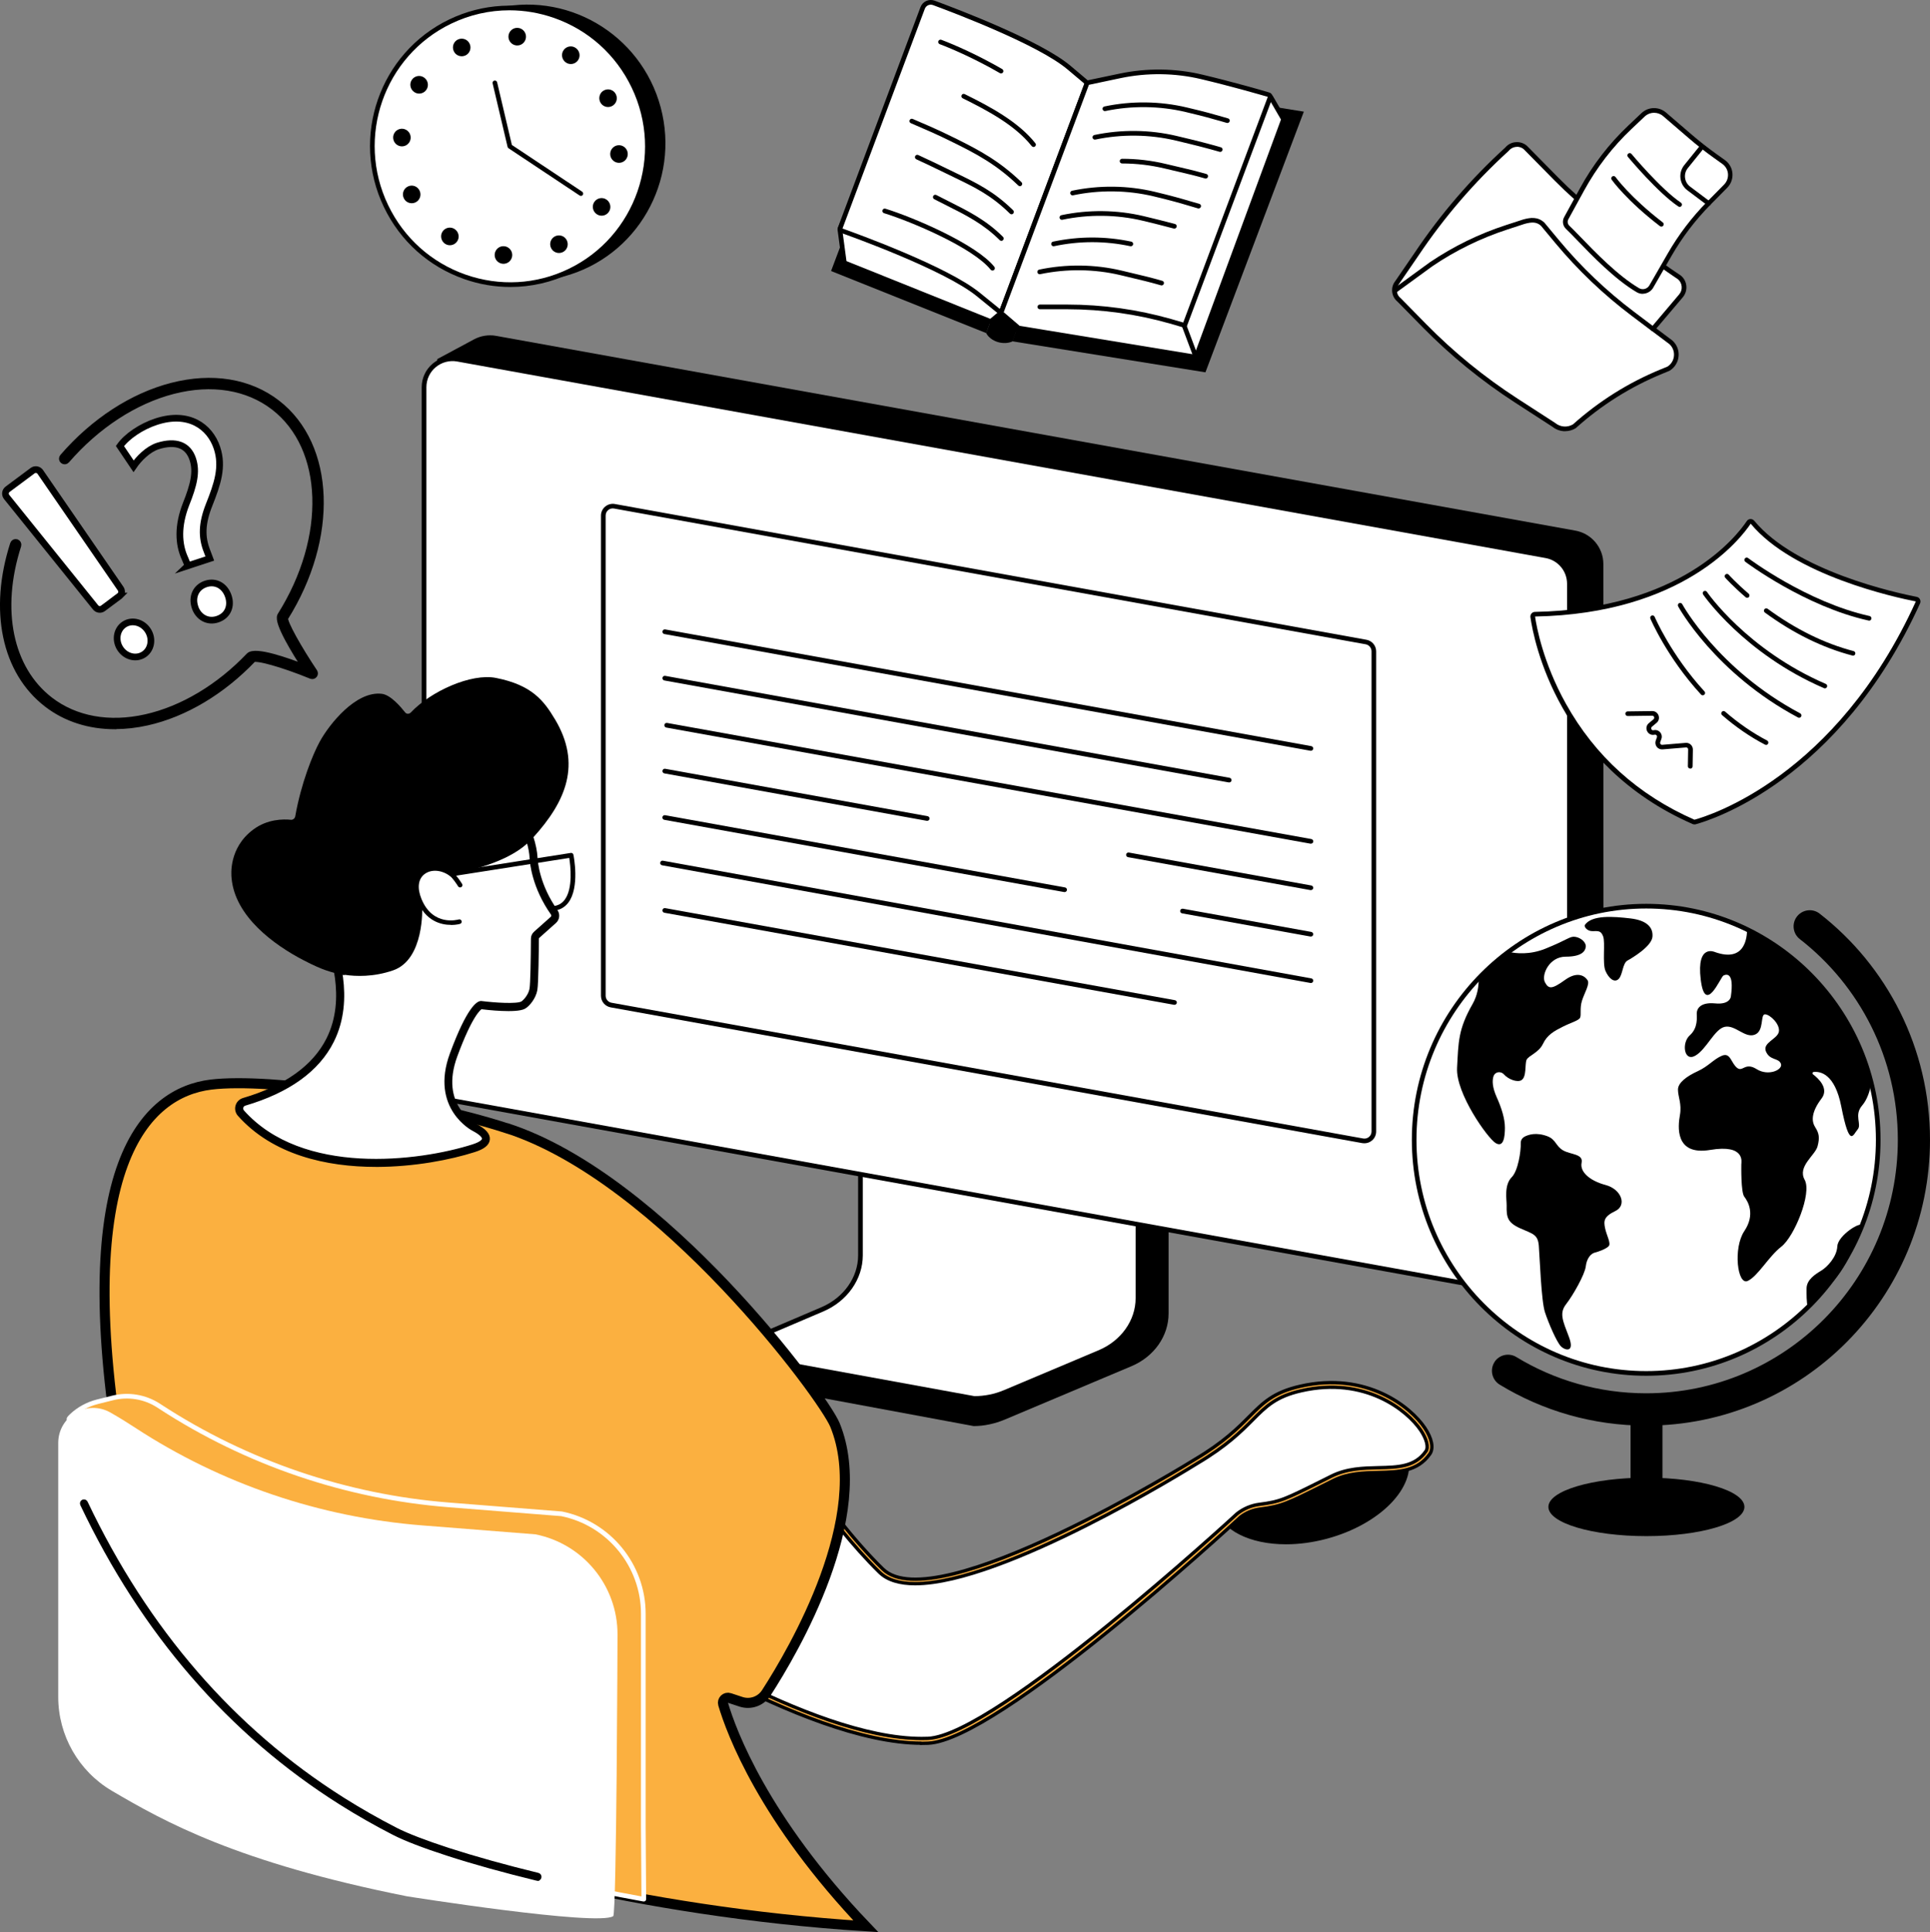 <?xml version="1.0" encoding="UTF-8"?>
<svg id="Camada_2" data-name="Camada 2" xmlns="http://www.w3.org/2000/svg" viewBox="0 0 354.64 354.95">
  <rect x="0" y="0" width="354.64" height="354.95" fill="#808080" stroke="none"/>
  <defs>
    <style>
      .cls-1, .cls-2 {
        fill: #000;
      }

      .cls-1, .cls-3, .cls-4 {
        stroke-width: 0px;
      }

      .cls-5, .cls-6, .cls-2, .cls-7, .cls-8, .cls-9 {
        stroke: #000;
      }

      .cls-5, .cls-6, .cls-2, .cls-7, .cls-9 {
        stroke-miterlimit: 10;
      }

      .cls-5, .cls-2, .cls-9 {
        stroke-width: .62px;
      }

      .cls-5, .cls-3, .cls-7, .cls-8 {
        fill: #fff;
      }

      .cls-6 {
        stroke-width: 1.85px;
      }

      .cls-6, .cls-4, .cls-9 {
        fill: #fbb040;
      }

      .cls-7 {
        stroke-width: 1.23px;
      }

      .cls-8 {
        stroke-miterlimit: 10;
        stroke-width: 1.23px;
      }
    </style>
  </defs>
  <g id="Camada_2-2" data-name="Camada 2">
    <g id="Digital_learning" data-name="Digital learning">
      <g>
        <g>
          <path class="cls-1" d="M214.18,197.68l-50.51-7.55c-.33,0-.43.3-.43.6v42.98c0,4.11-28.7,14.81-28.98,14.26l-.03,4.55c0,.85.74,1.6,1.69,1.6h.64l42.35,7.86c1.97,0,3.91-.44,5.69-1.18l23.29-9.81c4.19-1.76,6.84-5.56,6.84-9.69v-43.02c0-.29-.21-.6-.53-.6h-.02Z"/>
          <g>
            <path class="cls-3" d="M158.11,187.63v42.99c0,4.24-2.73,8.1-7.01,9.93l-15.71,6.7c-1.03.44-.68,1.81.46,1.81l43.16,7.86c1.94,0,3.86-.38,5.61-1.12l17.4-7.33c4.32-1.82,7.07-5.69,7.07-9.95v-43.03c0-.18-.16-.32-.36-.32l-50.27-7.86c-.2,0-.36.14-.36.32h0Z"/>
            <path class="cls-1" d="M179.01,257.35h-.08l-43.12-7.86c-.71-.02-1.3-.48-1.43-1.13-.13-.63.21-1.24.84-1.51l15.71-6.7c4.1-1.75,6.75-5.49,6.75-9.53v-42.99c0-.41.35-.75.79-.75h.07l50.25,7.86c.41.02.75.35.75.75v43.03c0,4.41-2.88,8.47-7.33,10.35l-17.4,7.33c-1.8.76-3.79,1.16-5.78,1.16h-.02ZM158.54,187.75v42.86c0,4.38-2.85,8.44-7.27,10.32l-15.71,6.7c-.26.11-.39.32-.34.55.04.2.23.44.63.44h.08l43.12,7.86c1.86,0,3.73-.38,5.41-1.09l17.4-7.33c4.14-1.74,6.81-5.49,6.81-9.56v-42.93l-50.13-7.84v.02Z"/>
          </g>
        </g>
        <g>
          <path class="cls-1" d="M292.7,232.13l-5.64,5.26-208.95-36.16,2.24-135.26,6.76-3.63c1.24-.66,2.67-.89,4.05-.64l198.32,35.78c2.98.54,5.14,3.13,5.14,6.15l.04,123.93c0,1.73-.72,3.38-1.98,4.56h.02Z"/>
          <g>
            <path class="cls-3" d="M282.23,238.13l-200.01-36.11c-2.49-.45-4.29-2.61-4.29-5.14v-125.75c0-3.26,2.95-5.72,6.15-5.14l200.01,36.11c2.49.45,4.29,2.61,4.29,5.14v125.75c0,3.26-2.95,5.72-6.15,5.14h0Z"/>
            <path class="cls-1" d="M283.16,238.64c-.34,0-.67-.03-1.01-.09l-200.01-36.11c-2.69-.49-4.65-2.82-4.65-5.56v-125.75c0-1.68.74-3.26,2.03-4.34s2.97-1.52,4.63-1.22l200.01,36.11c2.69.49,4.65,2.82,4.65,5.56v125.75c0,1.68-.74,3.26-2.03,4.34-1.03.86-2.31,1.32-3.62,1.32h0ZM282.3,237.71c1.4.25,2.83-.13,3.93-1.04,1.09-.91,1.72-2.25,1.72-3.68v-125.75c0-2.32-1.66-4.31-3.94-4.72l-200.01-36.11c-1.4-.25-2.83.13-3.93,1.04-1.09.91-1.72,2.25-1.72,3.68v125.75c0,2.32,1.66,4.31,3.94,4.72l200.01,36.11Z"/>
          </g>
          <g>
            <path class="cls-3" d="M250.4,209.57l-138.11-24.94c-.83-.15-1.43-.87-1.43-1.71v-88.21c0-1.08.98-1.9,2.05-1.71l138.11,24.94c.83.15,1.43.87,1.43,1.71v88.21c0,1.08-.98,1.9-2.05,1.71h0Z"/>
            <path class="cls-1" d="M250.71,210.03c-.13,0-.26-.01-.39-.03l-138.11-24.94c-1.03-.19-1.78-1.08-1.78-2.13v-88.21c0-.64.28-1.25.78-1.66.49-.41,1.14-.58,1.77-.47l138.11,24.94c1.03.19,1.78,1.08,1.78,2.13v88.21c0,.64-.28,1.25-.78,1.66-.39.33-.88.5-1.39.5h.01ZM250.48,209.15c.38.07.77-.03,1.07-.28s.47-.62.47-1.01v-88.21c0-.63-.45-1.18-1.08-1.29l-138.11-24.94c-.38-.07-.77.03-1.07.28s-.47.62-.47,1.01v88.21c0,.63.45,1.18,1.08,1.29l138.11,24.94Z"/>
          </g>
          <g>
            <path class="cls-1" d="M240.88,137.92h-.08l-118.72-21.44c-.23-.04-.39-.26-.35-.5.04-.23.26-.39.5-.35l118.72,21.44c.23.04.39.26.35.5-.04.21-.22.35-.42.35h0Z"/>
            <path class="cls-1" d="M225.87,143.74h-.08l-103.71-18.73c-.23-.04-.39-.26-.35-.5.04-.23.26-.39.5-.35l103.71,18.73c.23.04.39.26.35.5-.04.21-.22.35-.42.35h0Z"/>
            <path class="cls-1" d="M240.88,154.99h-.08l-118.37-21.33c-.23-.04-.39-.26-.35-.5.04-.23.26-.39.5-.35l118.38,21.33c.23.04.39.26.35.5-.04.21-.22.35-.42.35h0Z"/>
            <path class="cls-1" d="M240.88,163.52h-.08l-33.52-6.05c-.23-.04-.39-.26-.35-.5.04-.23.26-.39.5-.35l33.52,6.05c.23.04.39.26.35.5-.04.21-.22.35-.42.35Z"/>
            <path class="cls-1" d="M170.38,150.79h-.08l-48.22-8.71c-.23-.04-.39-.26-.35-.5.04-.23.26-.39.5-.35l48.22,8.71c.23.04.39.26.35.5-.04.21-.22.35-.42.35h0Z"/>
            <path class="cls-1" d="M240.88,172.05h-.08l-23.59-4.26c-.23-.04-.39-.26-.35-.5.04-.23.26-.39.5-.35l23.59,4.26c.23.04.39.26.35.5-.04.21-.22.35-.42.35Z"/>
            <path class="cls-1" d="M195.63,163.88h-.08l-73.48-13.27c-.23-.04-.39-.26-.35-.5.04-.23.26-.39.5-.35l73.48,13.27c.23.04.39.26.35.5-.04.21-.22.35-.42.35h0Z"/>
            <path class="cls-1" d="M240.88,180.58h-.08l-119.14-21.62c-.23-.04-.39-.26-.34-.5.04-.23.26-.39.5-.34l119.14,21.62c.23.04.39.26.34.5-.04.21-.22.35-.42.35h0Z"/>
            <path class="cls-1" d="M215.82,184.59h-.08l-93.66-16.91c-.23-.04-.39-.26-.35-.5.04-.23.26-.39.5-.35l93.66,16.91c.23.04.39.26.35.5-.04.21-.22.35-.42.35h0Z"/>
          </g>
        </g>
      </g>
      <g>
        <g>
          <g>
            <g>
              <ellipse class="cls-1" cx="241.01" cy="272.14" rx="17.93" ry="10.47" transform="translate(-62.05 71.39) rotate(-14.95)"/>
              <path class="cls-1" d="M236.31,283.7c-6.62,0-11.91-2.54-13.05-6.81-.76-2.86.4-6.02,3.27-8.92,2.81-2.84,6.95-5.09,11.65-6.35,9.78-2.61,19-.01,20.55,5.79,1.55,5.81-5.15,12.65-14.93,15.27-2.58.69-5.12,1.02-7.5,1.02h.01ZM245.75,261.45c-2.32,0-4.81.32-7.35,1-4.55,1.22-8.56,3.39-11.27,6.12-2.65,2.67-3.73,5.55-3.05,8.1,1.43,5.35,10.18,7.68,19.5,5.19s15.75-8.87,14.32-14.22c-1.04-3.89-5.96-6.19-12.15-6.19Z"/>
            </g>
            <g>
              <path class="cls-5" d="M227.64,278.38c1.09-.86,2.4-1.4,3.78-1.58,4.25-.55,4.93-1,13.45-5.23,6.38-3.17,13.75.67,17.52-4.72,2.19-3.13-7.77-15.29-23.33-11.77-8.85,2-7.6,6.49-19.22,13.37,0,0-47.9,29.92-57.92,20.12-11.12-10.87-20.92-27.92-20.92-27.92l-28.95,35.03s36.59,25.05,58.49,24.12c12.82-.54,57.1-41.41,57.1-41.41h0Z"/>
              <path class="cls-9" d="M169.35,320.24c-21.9,0-57.18-23.98-57.54-24.22-.1-.07-.17-.17-.18-.29-.02-.12.02-.24.09-.33l28.95-35.03c.09-.11.23-.17.37-.15.14.01.27.09.33.21.1.17,9.9,17.12,20.85,27.82,9.66,9.45,56.92-19.87,57.39-20.17,5.25-3.11,7.86-5.73,9.95-7.83,2.59-2.6,4.45-4.47,9.4-5.59,12.15-2.75,20.25,3.79,22.83,7.64,1.32,1.96,1.67,3.75.94,4.8-2.27,3.24-5.75,3.32-9.44,3.41-2.74.06-5.58.13-8.24,1.45l-1.64.82c-7.01,3.49-7.91,3.94-11.94,4.46-1.29.17-2.52.68-3.56,1.49-1.99,1.84-44.56,40.97-57.36,41.51-.4.02-.8.03-1.21.03v-.03ZM112.68,295.57c3.91,2.62,36.26,23.81,56.66,23.81.4,0,.79,0,1.18-.02,12.51-.53,56.39-40.89,56.83-41.3,0,0,.02-.02.03-.02,1.16-.9,2.54-1.48,3.99-1.67,3.89-.5,4.63-.87,11.67-4.38l1.64-.82c2.83-1.4,5.76-1.47,8.6-1.54,3.61-.08,6.74-.15,8.75-3.04.5-.72.13-2.22-.95-3.83-2.47-3.68-10.23-9.93-21.93-7.28-4.71,1.06-6.5,2.87-8.98,5.36-2.13,2.14-4.78,4.8-10.11,7.96-1.67,1.04-35.65,22.13-51.89,22.13-2.79,0-5.06-.62-6.55-2.08-9.93-9.72-18.92-24.5-20.68-27.48l-28.26,34.19h0Z"/>
            </g>
            <path class="cls-6" d="M93.1,207.26c-16.5-5.34-43.52-9.34-54.34-8.01-12.01,1.48-25.6,14.89-16.67,68.6,1.75,10.53,3.05,20.03,4.9,28.45,11.16,16.21,25.97,30.07,45.61,40.14,8.68,4.45,44.23,14.74,86.49,17.43-18.84-19.74-24.71-35.74-26.21-40.8-.21-.71.47-1.37,1.18-1.13l2.09.69c1.74.58,3.65-.09,4.65-1.63,5.14-7.95,19.45-32.45,12.64-49.19-2.12-5.22-31.8-45.33-60.32-54.56h-.02Z"/>
          </g>
          <g>
            <g>
              <path class="cls-3" d="M93.86,146.83s3.95,5.93,4.2,10.83c.06,1.29.6,5.44,3.79,9.96.31.44.24,1.03-.16,1.39l-3.05,2.72c-.21.19-.33.45-.33.73-.01,1.73-.06,8.12-.27,9.31-.24,1.38-1.35,2.6-1.9,2.9-1.45.79-7.76-.02-7.76-.02,0,0-1.69.16-5.01,9.13-3.58,9.69,3.84,13.35,3.84,13.35,2.79,1.46,2.84,2.86-.18,3.83-10.4,3.31-31.91,5.74-42.77-6.45-.62-.7-.31-1.81.6-2.08,27.59-8.14,14.44-31.59,15.02-31.74,1.49-.4,10.06-9.42,15.08-11.99,3.42-1.75,7.57.78,10.36-1.87l8.52-9.98.02-.02Z"/>
              <path class="cls-2" d="M69.12,214.06c-9.11,0-18.86-2.2-25.17-9.28-.39-.44-.53-1.04-.37-1.6.16-.57.6-1,1.16-1.17,7.76-2.29,12.99-6.03,15.54-11.12,3.78-7.55.58-16.15-.47-18.97-.37-.99-.44-1.19-.32-1.43.06-.11.17-.2.28-.23.51-.14,2.55-1.96,4.52-3.72,3.33-2.99,7.48-6.7,10.48-8.24,1.66-.85,3.42-.76,5.13-.67,1.92.1,3.73.19,5.11-1.11l8.51-9.97c.09-.1.21-.16.35-.15.13,0,.26.08.33.19.16.25,4.02,6.08,4.27,11.04.04.8.4,5.04,3.71,9.74.43.61.33,1.46-.23,1.96l-3.05,2.72c-.12.11-.19.25-.19.41-.01,1.89-.07,8.16-.28,9.38-.26,1.46-1.41,2.82-2.12,3.2-1.47.79-6.91.17-7.91.04-.28.15-1.85,1.27-4.65,8.84-3.4,9.2,3.34,12.67,3.63,12.82,1.64.86,2.4,1.7,2.32,2.57-.07.85-.91,1.52-2.56,2.04-4.38,1.4-11.02,2.71-18.05,2.71h.03ZM60.37,170.93c.06.18.16.44.25.69,1.08,2.91,4.38,11.77.43,19.65-2.66,5.31-8.06,9.19-16.06,11.55-.29.08-.5.3-.58.58s0,.58.18.8c10.88,12.21,32.44,9.48,42.32,6.33,1.72-.55,1.95-1.09,1.97-1.3.02-.22-.12-.83-1.86-1.74-.07-.03-7.72-3.94-4.05-13.88,3.16-8.56,4.91-9.37,5.37-9.41h.09c2.38.3,6.53.59,7.5.06.47-.26,1.47-1.37,1.68-2.59.16-.91.24-5.37.26-9.24,0-.4.18-.78.48-1.04l3.05-2.72c.24-.22.28-.56.1-.83-3.45-4.89-3.83-9.35-3.87-10.19-.19-3.93-2.9-8.63-3.82-10.13l-8.15,9.54s-.02.02-.03.03c-1.65,1.57-3.74,1.47-5.76,1.36-1.6-.08-3.25-.17-4.7.58-2.91,1.49-7.01,5.16-10.3,8.11-2.31,2.07-3.71,3.31-4.5,3.75v.04Z"/>
            </g>
            <path class="cls-1" d="M101.58,167.33c-.22,0-.41-.17-.43-.4-.02-.24.16-.44.4-.46.94-.07,1.66-.45,2.2-1.16,1.59-2.1,1.07-6.37.85-7.7l-21.6,3.39c-.23.04-.45-.12-.49-.36-.04-.23.12-.45.36-.49l22.01-3.46c.23-.04.44.11.49.34.05.24,1.19,5.98-.94,8.79-.69.91-1.64,1.41-2.83,1.5h-.03.01Z"/>
            <path class="cls-1" d="M82.87,169.91c-1.82,0-4.67-.67-6.22-4.47-.95-2.34-.64-4.41.83-5.54,1.53-1.18,3.88-1.04,5.73.35.69.52,1.6,1.97,1.7,2.13.12.2.06.46-.14.59-.2.12-.46.06-.59-.14-.25-.41-1.01-1.54-1.49-1.89-1.53-1.15-3.46-1.3-4.69-.35-1.17.9-1.37,2.55-.56,4.54,2.08,5.11,6.66,3.83,6.85,3.78.23-.07.46.06.53.29s-.06.46-.29.53c-.02,0-.7.2-1.67.2v-.02Z"/>
            <path class="cls-1" d="M101.98,132.15c-2.02-3.39-4.2-6.3-10.85-7.61-4.55-.9-11.98,2.46-15.63,6.34-.31.32-.79.33-1.04.01-.79-.99-2.65-3.23-4.3-3.43-4.78-.57-9.68,5.62-11.42,8.81-1.27,2.33-3.41,7.59-4.49,13.7-.07.38-.42.67-.79.63-1.44-.14-4.33-.13-6.89,1.77-4.57,3.38-4.08,8.34-4.02,8.94.62,7.06,7.8,12.28,13.24,15.1,3.69,1.92,5.08,2.19,7.25,2.7.13.03.26.02.38-.02,1.92.28,5.19.43,8.82-.83,5.78-2,5.34-11.59,5.34-11.59l-.73-1.81c-.44-1.09-.5-2.33-.06-3.42,1.36-3.33,6.4-.83,6.58-.87,9.47-1.97,12.81-4.74,14.53-6.63,6.16-6.76,8.98-13.58,4.08-21.8h0Z"/>
          </g>
        </g>
        <g>
          <g>
            <path class="cls-4" d="M103.16,278.09h-.07l-20.62-1.62c-18.9-1.49-37.12-7.68-53-18.02-.12-.08-.25-.16-.37-.24-2.49-1.61-5.53-2.11-8.41-1.39l-2.8.7c-1.77.44-3.4,1.32-4.72,2.57-.31.29-.51.51-.51.58l2.66,15.32c11.81,24.94,29.82,46.4,57.25,60.47,5.66,2.91,22.77,8.29,45.71,12.44-.04-5.54-.09-13.18-.09-13.19v-39.25c0-8.92-6.29-16.6-15.04-18.36h.01Z"/>
            <path class="cls-3" d="M118.3,349.32h-.08c-21.78-3.93-39.54-9.25-45.83-12.48-13.16-6.75-24.81-15.58-34.61-26.25-8.96-9.75-16.64-21.33-22.84-34.42-.02-.03-.03-.07-.03-.11l-2.66-15.32v-.07c0-.2.09-.38.64-.9,1.36-1.28,3.06-2.2,4.91-2.67l2.8-.7c2.98-.75,6.16-.22,8.74,1.44l.37.24c15.75,10.26,34.01,16.47,52.8,17.95l20.71,1.64h.03c8.91,1.8,15.39,9.69,15.39,18.78v39.25l.09,13.19c0,.13-.05.25-.15.33-.08.07-.18.1-.28.1h0ZM15.75,275.86c12.87,27.15,32.06,47.41,57.04,60.22,5,2.57,21.11,7.94,45.08,12.31l-.07-10.17c-.01-1.52-.02-2.5-.02-2.51v-39.25c0-8.68-6.18-16.22-14.69-17.94h-.06l-20.59-1.63c-18.93-1.49-37.32-7.75-53.2-18.09l-.37-.24c-2.38-1.54-5.32-2.02-8.07-1.33l-2.8.7c-1.71.43-3.28,1.28-4.53,2.46-.19.18-.3.29-.35.35l2.62,15.11h0Z"/>
          </g>
          <path class="cls-3" d="M74.8,348.37c-31.31-6.24-44.63-13.74-54.22-19.37-6.12-3.59-9.88-10.16-9.88-17.25v-46.67c0-4.92,5.32-8.02,9.6-5.58,1.58.9,3.09,1.83,4.55,2.79,15.79,10.32,33.95,16.46,52.76,17.94l20.78,1.64c8.77,1.75,15.08,9.44,15.08,18.37,0,0-.16,51.35-.79,51.77-2.86,1.91-37.88-3.64-37.88-3.64Z"/>
          <path class="cls-2" d="M98.78,345.21s-.07,0-.1-.01c-6.04-1.47-11.74-3.05-16.5-4.6-4.33-1.4-7.71-2.71-9.79-3.77-3.38-1.73-6.7-3.62-9.86-5.62-20.3-12.8-36.28-31.25-47.49-54.84-.1-.21-.01-.47.2-.57.21-.1.47-.01.57.2,11.14,23.44,27.01,41.77,47.17,54.49,3.14,1.98,6.43,3.86,9.79,5.58,2.01,1.03,5.44,2.35,9.66,3.72,4.74,1.53,10.42,3.12,16.44,4.58.23.06.37.29.31.52-.05.2-.22.33-.42.33h.02Z"/>
        </g>
      </g>
      <g>
        <g>
          <g>
            <ellipse class="cls-3" cx="302.49" cy="209.39" rx="42.63" ry="42.92"/>
            <g>
              <path class="cls-1" d="M291.22,169.93c-.18.26.35,1.13,1.38,1.13s1.55-.17,1.98.96c.43,1.13-.17,4.95.43,6.34s1.64,2.26,2.42,1.48.69-2.87,1.64-3.39c.95-.52,4.4-2.61,4.57-4.34.17-1.74-1.04-3.04-4.06-3.39s-7.08-.7-8.37,1.22h0Z"/>
              <path class="cls-1" d="M280.07,208.86c-.4.23-.64.66-.63,1.13.06,1.46-.49,5.09-1.64,6.25-1.47,1.48-.93,4.14-.95,5.21-.05,2.18.16,3.15,2.49,4.2,2.33,1.04,3.24,1.1,3.42,3.19.17,2.09.44,10.14,1.13,12.23s2.16,5.47,2.93,6.26c.78.78,2.59,1.22,1.47-1.74-1.12-2.95-1.81-4.34-.52-6,1.29-1.65,3.45-5.47,3.62-6.95.17-1.48.95-2.35,1.64-2.52.69-.17,2.16-.7,2.59-1.22s-.43-2-.69-3.3-.26-2.09,1.9-3.13,1.12-4-1.81-4.78-4.75-2.43-4.4-4.08-1.98-1.48-3.37-2.26c-1.38-.78-1.34-2.01-2.88-2.6-2.08-.79-3.54-.32-4.32.11h.02Z"/>
              <path class="cls-1" d="M333.53,207.03c-.73-1.1-.64-2.84,1.18-5.22,1.43-1.87-.62-3.74-1.57-4.45-.17-.13-.1-.4.12-.43,1.17-.13,3.89.26,5.08,6.35,1.55,7.87,2.18,5.12,3,4.21.82-.92-.71-2.62.82-4.39.96-1.11,1.45-2.74,1.7-4.07-3.07-12.48-11.57-22.81-22.84-28.3.02,1.37-.31,6.14-5.87,4.18,0,0-3.45-1.65-2.64,5.03s3.64-.46,4.18-.73c.55-.27,2-.64,1.36,3.84,0,0-.09,1.56-2.91,1.28-2.82-.27-3.36,1.1-3.36,1.83s.27,2.65-1.27,4.03c-1.55,1.37-1.09,4.94,1,3.75s3.55-4.94,5.45-5.31c1.91-.37,3.64,2.1,5.45,1.46,1.82-.64,1-3.75,1.91-3.75s2.82,1.83,2.55,3.2c-.27,1.37-3.09,2.01-2.36,3.66s2.27,1.1,2.73,2.2c.45,1.1-2.27,2.38-4.45,1.01-2.18-1.37-2.55.64-3.64-.27-1.09-.92-1.18-2.84-2.73-2.2-1.55.64-2.45,1.92-4.45,2.84-2,.92-3.64,2.1-3.64,3.39s.73,2.65.36,4.67c-.36,2.01-1,7.5,5.55,6.41,6.55-1.1,5.73,2.29,5.73,2.65s-.09,5.13.55,5.95c.64.82,2.09,3.2,0,6.31s-1.27,10.07.64,9.15,3.82-4.48,6.18-6.31,5.64-9.79,4.27-12.26c-1.36-2.47,1.91-4.48,2.36-6.13.45-1.65.27-2.47-.45-3.57h.01Z"/>
              <path class="cls-1" d="M271.71,179.7c.03,1.52-.23,3.18-1.12,4.74-2.68,4.69-2.59,7.04-2.85,11.73s5.63,12.96,7.1,13.83,1.69-1.2,1.69-2.85-.63-3.63-1.49-5.54-.86-3.13-.6-3.91c.26-.78,1.29-1.04,1.98-.26s2.35,1.48,3.15.99c.98-.6.6-2.95.94-3.73.35-.78,2.24-1.3,3.02-2.95.78-1.65,2.07-2.35,3.62-3.13s2.93-1.13,3.19-1.65-.09-1.74.35-3.13c.43-1.39,1.47-3.04,1.04-3.74-.43-.69-1.73-1.82-4.14-.09s-3.02,1.74-3.71.43.78-4.69,3.8-4.69,3.62-1.04,3.71-1.82-.86-1.65-1.9-1.82-1.21.43-5.52,2.17c-2.88,1.16-5.41.89-6.78.58-1.96,1.46-3.79,3.08-5.48,4.85h0Z"/>
              <path class="cls-1" d="M337.61,228.94c-.07,1.95-1.86,3.82-2.93,4.47-1.07.65-2.72,1.66-2.72,3.31,0,1.07-.03,2.43.22,3.48,5.68-5.55,6.8-6.62,10.06-14.99-.17-1.06-4.55,1.78-4.62,3.73h-.01Z"/>
            </g>
          </g>
          <path class="cls-1" d="M302.49,252.74c-23.74,0-43.06-19.45-43.06-43.35s19.32-43.35,43.06-43.35,43.06,19.45,43.06,43.35-19.32,43.35-43.06,43.35ZM302.49,166.9c-23.27,0-42.21,19.06-42.21,42.49s18.93,42.49,42.21,42.49,42.21-19.06,42.21-42.49-18.93-42.49-42.21-42.49h0Z"/>
        </g>
        <g>
          <path class="cls-1" d="M274.66,250.16c-.95,1.4-.54,3.32.91,4.21,7.86,4.78,17.07,7.53,26.92,7.53,28.8,0,52.15-23.51,52.15-52.5,0-16.91-7.94-31.96-20.28-41.56-1.34-1.05-3.29-.74-4.26.66-.89,1.29-.62,3.06.62,4.02,10.96,8.51,18.01,21.87,18.01,36.88,0,25.72-20.71,46.56-46.25,46.56-8.72,0-16.89-2.43-23.85-6.66-1.35-.82-3.1-.44-3.99.87h.02Z"/>
          <rect class="cls-1" x="299.62" y="258.71" width="5.86" height="19.68"/>
          <ellipse class="cls-1" cx="302.53" cy="276.83" rx="18.01" ry="5.37"/>
        </g>
      </g>
      <g>
        <polygon class="cls-1" points="221.5 68.4 186 62.7 204.08 14.81 239.58 20.51 221.5 68.4"/>
        <polygon class="cls-1" points="181.21 61.19 152.71 49.79 169.54 5.15 197.86 17.04 181.21 61.19"/>
        <path class="cls-1" d="M186.07,62.71c-1.66.76-4,.08-4.87-1.52l16.76-44.77c.81,1.64,3.14,2.39,4.82,1.68l-16.72,44.61h0Z"/>
        <g>
          <path class="cls-1" d="M186.94,60.32c-1.66.76-4,.08-4.87-1.52l16.59-44.27c.81,1.64,3.14,2.39,4.82,1.68l-16.55,44.11h0Z"/>
          <path class="cls-1" d="M185.46,61.06c-1.52,0-3.08-.78-3.77-2.05-.06-.11-.07-.24-.03-.35l16.59-44.27c.06-.16.21-.27.38-.28.18,0,.33.08.41.24.69,1.39,2.77,2.11,4.28,1.48.16-.07.34-.03.46.09.12.12.16.3.1.46l-16.55,44.11c-.04.11-.12.19-.22.24-.51.23-1.08.34-1.65.34h0ZM182.54,58.76c.78,1.2,2.66,1.78,4.06,1.24l16.19-43.15c-1.46.23-3.07-.33-4.02-1.4l-16.23,43.31Z"/>
        </g>
        <g>
          <polygon class="cls-3" points="155.14 48.26 182.04 59.06 183.92 57.47 199.09 17 195.9 15.75 171.09 2.29 154.33 42.12 155.14 48.26"/>
          <path class="cls-1" d="M182.04,59.49c-.05,0-.11-.01-.16-.03l-26.9-10.8c-.14-.06-.24-.19-.26-.34l-.82-6.14c0-.08,0-.15.03-.22L170.69,2.12c.05-.11.14-.2.25-.24.11-.04.24-.03.35.03l24.79,13.45,3.16,1.24c.22.09.33.33.24.55l-15.16,40.47c-.03.07-.07.13-.12.18l-1.88,1.59c-.08.07-.18.1-.28.1ZM155.53,47.96l26.43,10.61,1.6-1.35,14.98-39.97-2.79-1.1s-.03-.01-.05-.02l-24.4-13.24-16.53,39.3.77,5.77h-.01Z"/>
        </g>
        <g>
          <path class="cls-3" d="M154.36,41.96c-.06.15.02.31.17.37,2.34.83,19.24,6.91,25.22,11.75l4.17,3.39,15.84-42.25-3.34-2.82c-5.3-4.47-20.09-10.13-24.84-11.88-.82-.3-1.73.12-2.04.94l-15.18,40.5h0Z"/>
          <path class="cls-1" d="M183.92,57.9c-.1,0-.19-.03-.27-.1l-4.17-3.39c-5.95-4.83-23.15-11-25.09-11.68-.18-.06-.33-.2-.41-.37-.08-.17-.09-.37-.02-.55h0L169.14,1.31c.39-1.04,1.55-1.57,2.59-1.19,4.5,1.66,19.59,7.42,24.97,11.96l3.34,2.82c.14.12.19.31.12.48l-15.84,42.25c-.05.13-.16.23-.29.26-.04.01-.07.01-.11.01h0ZM154.81,41.98c2.52.9,19.26,6.95,25.21,11.78l3.71,3.01,15.52-41.41-3.11-2.62c-5.27-4.44-20.24-10.16-24.71-11.81-.6-.22-1.27.09-1.49.68l-15.13,40.37h0Z"/>
        </g>
        <g>
          <path class="cls-3" d="M183.92,57.47l3.26,2.8,32.58,5.35,16.1-43.69-2.35-4.05c-.06-.11-.18-.17-.31-.15-1.33.16-8.87,1-12,.18-4.8-1.25-9.85-1.22-14.7-.2l-6.23,1.31-16.36,38.45h0Z"/>
          <path class="cls-1" d="M219.76,66.04h-.07l-32.58-5.35c-.08-.01-.15-.05-.21-.1l-3.26-2.8c-.14-.12-.19-.32-.11-.49l16.36-38.45c.05-.13.17-.22.31-.25l6.23-1.31c5.11-1.08,10.27-1.01,14.9.2,3.1.81,10.96-.09,11.84-.2.3-.03.58.11.73.36l2.35,4.05c.06.11.08.24.03.36l-16.1,43.69c-.06.17-.22.28-.4.28h-.02ZM187.36,59.86l32.12,5.27,15.9-43.17-2.21-3.81c-1.64.19-8.95.98-12.08.16-4.5-1.18-9.52-1.24-14.51-.19l-6.01,1.27-16.15,37.95,2.93,2.51h.01Z"/>
        </g>
        <path class="cls-3" d="M198.69,55.52c2.12.1,4.23.39,6.31.88,6.83,1.62,12.67,3.39,12.67,3.39l15.68-41.84c.08-.23-.04-.47-.27-.54-1.46-.44-6.54-1.92-12.32-3.29-4.91-1.16-10.02-1.22-14.95-.18l-6.05,1.27-15.84,42.25,6.35-1.29c2.78-.57,5.61-.79,8.43-.66h-.01Z"/>
        <path class="cls-1" d="M217.67,60.21s-.08,0-.12-.02c0,0-.97-.29-2.57-.75-6.11-1.74-12.45-2.62-18.84-2.63h-5.07c-.24,0-.43-.2-.43-.43s.19-.43.43-.43h5.07c6.47,0,12.89.9,19.08,2.66,1.02.29,1.78.51,2.2.64l15.54-41.46c-1.41-.4-6.5-1.89-12.28-3.26-4.81-1.14-9.92-1.2-14.77-.18l-5.82,1.23-15.75,42.03c-.08.22-.33.33-.55.25s-.33-.33-.25-.55l15.84-42.25c.05-.14.17-.24.31-.27l6.05-1.27c4.98-1.05,10.22-.99,15.15.18,5.81,1.38,10.91,2.87,12.34,3.29.22.07.41.22.51.43.1.21.12.45.03.67l-15.68,41.84c-.06.17-.23.28-.4.28h-.02Z"/>
        <g>
          <g>
            <path class="cls-1" d="M225.55,22.6s-.08,0-.12-.02l-.97-.28c-1.79-.51-3.08-.89-6.58-1.72-4.8-1.14-9.91-1.2-14.77-.18-.23.05-.46-.1-.51-.33-.05-.23.1-.46.33-.51,4.98-1.05,10.22-.99,15.14.18,3.52.83,4.82,1.21,6.62,1.73l.97.28c.23.06.36.3.29.53-.05.19-.23.31-.41.31h.01Z"/>
            <path class="cls-1" d="M224.23,27.91s-.08,0-.12-.02c-2.28-.65-3.91-1.08-8.07-2.07-4.8-1.14-9.91-1.2-14.77-.18-.23.05-.46-.1-.51-.33-.05-.23.1-.46.33-.51,4.98-1.05,10.22-.99,15.14.18,4.18.99,5.81,1.42,8.11,2.08.23.06.36.3.29.53-.05.19-.23.31-.41.31h0Z"/>
            <path class="cls-1" d="M221.57,32.81s-.08,0-.12-.02c-1.81-.52-2.84-.76-5.11-1.29-.67-.16-1.45-.34-2.39-.56-2.54-.6-5.15-.91-7.76-.91-.25,0-.44-.19-.44-.43s.2-.43.44-.43c2.68,0,5.36.31,7.96.93.94.22,1.71.4,2.38.56,2.28.53,3.32.78,5.14,1.3.23.06.36.3.29.53-.05.19-.23.31-.41.31h.02Z"/>
            <path class="cls-1" d="M220.27,38.31s-.08,0-.12-.02c-.53-.15-1.03-.3-1.53-.45-1.72-.51-3.5-1.03-6.68-1.78-4.8-1.14-9.91-1.2-14.77-.18-.23.05-.46-.1-.51-.33-.05-.23.1-.46.33-.51,4.98-1.05,10.22-.99,15.14.18,3.2.76,4.99,1.28,6.72,1.79.5.15,1,.29,1.53.44.23.06.36.3.29.53-.05.19-.23.31-.41.31v.02Z"/>
            <path class="cls-1" d="M215.81,42s-.07,0-.11-.01c-1.97-.52-3.89-1.01-5.72-1.44-4.8-1.14-9.91-1.2-14.77-.18-.23.05-.46-.1-.51-.33s.1-.46.33-.51c4.98-1.05,10.22-.99,15.14.18,1.83.43,3.76.92,5.74,1.44.23.06.36.29.3.52-.05.19-.22.32-.41.32h0Z"/>
            <path class="cls-1" d="M207.79,45.23h-.09c-4.64-.99-9.36-.99-14.02,0-.23.05-.46-.1-.51-.33-.05-.23.1-.46.33-.51,4.79-1.01,9.62-1.01,14.38,0,.23.05.38.28.33.51-.04.2-.22.34-.42.34h0Z"/>
            <path class="cls-1" d="M213.46,52.44s-.08,0-.12-.02c-2.17-.62-3.2-.86-6.6-1.67l-.84-.2c-4.8-1.14-9.91-1.2-14.77-.18-.23.05-.46-.1-.51-.33-.05-.23.1-.46.33-.51,4.98-1.05,10.22-.99,15.14.18l.84.2c3.42.81,4.45,1.05,6.64,1.68.23.06.36.3.29.53-.05.19-.23.31-.41.31h.01Z"/>
          </g>
          <g>
            <path class="cls-1" d="M183.94,13.49c-.07,0-.15-.02-.21-.06-4.23-2.45-8.6-4.4-11.06-5.32-.22-.08-.33-.33-.25-.55s.33-.33.55-.25c2.49.93,6.91,2.9,11.19,5.38.2.12.27.38.16.58-.08.14-.22.21-.37.21h-.01Z"/>
            <path class="cls-1" d="M189.92,27c-.13,0-.25-.06-.34-.16-3.06-3.85-8.15-6.55-12.69-8.79-.21-.1-.3-.36-.19-.57.1-.21.36-.3.57-.19,4.62,2.28,9.81,5.04,12.98,9.02.15.18.12.45-.07.6-.08.06-.17.09-.27.09h.01Z"/>
            <path class="cls-1" d="M187.41,34.2c-.11,0-.21-.04-.3-.12-3.97-3.83-7.62-5.78-11.99-7.93-2.93-1.45-4.64-2.18-6.29-2.89-.48-.21-.96-.41-1.46-.63-.22-.09-.32-.35-.22-.56.1-.22.35-.31.56-.22.5.22.98.42,1.46.63,1.66.71,3.37,1.45,6.33,2.91,4.43,2.19,8.14,4.17,12.2,8.08.17.16.18.44,0,.61-.08.09-.2.13-.31.13h.01Z"/>
            <path class="cls-1" d="M185.87,39.36c-.11,0-.22-.04-.3-.12-3.42-3.36-6.4-4.8-10.19-6.63-.55-.27-1.11-.54-1.69-.82-1.69-.83-3.48-1.68-5.32-2.53-.21-.1-.31-.35-.21-.57.1-.21.35-.31.57-.21,1.85.85,3.65,1.71,5.34,2.54.58.29,1.14.56,1.69.82,3.7,1.79,6.9,3.34,10.41,6.79.17.17.17.44,0,.61-.08.09-.19.13-.31.13h.01Z"/>
            <path class="cls-1" d="M183.99,44.24c-.11,0-.22-.04-.3-.13-2.97-2.97-6.25-4.61-9.72-6.35-.77-.38-1.54-.77-2.31-1.17-.21-.11-.29-.37-.18-.58s.37-.29.58-.18c.77.4,1.54.79,2.3,1.17,3.53,1.77,6.87,3.44,9.94,6.51.17.17.17.44,0,.61-.08.08-.19.13-.3.13h-.01Z"/>
            <path class="cls-1" d="M182.37,49.7c-.13,0-.25-.06-.34-.16-3.19-4.01-14.52-8.82-19.59-10.38-.23-.07-.35-.31-.28-.54s.31-.35.54-.28c5.16,1.59,16.7,6.52,20.01,10.67.15.18.12.45-.07.6-.08.06-.17.09-.27.09h0Z"/>
          </g>
        </g>
        <path class="cls-1" d="M219.76,66.04c-.17,0-.34-.11-.4-.28l-2.13-5.68c-.08-.22.03-.47.25-.55s.47.03.55.25l2.13,5.68c.08.22-.03.47-.25.55-.05.02-.1.03-.15.03h0Z"/>
      </g>
      <g>
        <g>
          <path class="cls-3" d="M281.64,113.33c.53,3.64,4.83,26.84,29.54,37.66.09.04.19.05.28.02,2.08-.56,26.12-7.69,40.96-40.33.12-.25-.03-.55-.3-.6-3.41-.66-22.31-4.69-30.1-14.13-.18-.22-.52-.21-.69.03-1.86,2.78-12.29,16.35-39.27,16.87-.26,0-.46.23-.42.49h0Z"/>
          <path class="cls-1" d="M311.36,151.45c-.12,0-.24-.02-.35-.07-24.67-10.8-29.15-33.54-29.79-37.99-.04-.24.04-.49.19-.68.16-.19.39-.3.64-.3,26.78-.51,37.12-13.98,38.92-16.68.15-.23.39-.36.66-.38.27-.01.53.1.71.31,7.67,9.29,26.22,13.28,29.86,13.99.26.05.47.21.59.45.12.24.13.51.02.76-14.82,32.6-38.58,39.85-41.24,40.57-.07.02-.15.03-.22.03h.01ZM321.69,96.21c-1.84,2.75-12.41,16.53-39.62,17.05h0c.27,1.85,1.47,8.47,5.65,15.99,5.36,9.64,13.31,16.82,23.64,21.34,2.62-.71,26.02-7.85,40.68-40.1-3.69-.72-22.49-4.78-30.35-14.29h0Z"/>
        </g>
        <g>
          <path class="cls-1" d="M343.44,114.01s-.06,0-.09-.01c-11.73-2.59-22.54-10.72-22.65-10.8-.19-.14-.23-.41-.08-.6.14-.19.41-.23.6-.08.11.08,10.77,8.1,22.32,10.65.23.05.38.28.33.51-.04.2-.22.34-.42.34h-.01Z"/>
          <path class="cls-1" d="M340.49,120.44s-.07,0-.11-.01c-5.45-1.42-10.86-4.08-16.08-7.9-.19-.14-.23-.41-.09-.6s.41-.23.6-.09c5.13,3.76,10.45,6.38,15.79,7.77.23.06.37.29.31.52-.05.19-.22.32-.41.32h-.01Z"/>
          <path class="cls-1" d="M321.05,109.82c-.1,0-.2-.03-.28-.1-2.38-2.05-3.7-3.52-3.75-3.58-.16-.18-.14-.45.03-.6.18-.16.45-.14.6.03.01.01,1.34,1.5,3.67,3.5.18.15.2.42.05.6-.08.1-.2.15-.32.15Z"/>
          <path class="cls-1" d="M335.33,126.46c-.06,0-.11-.01-.17-.04-14.75-6.37-22.14-17.1-22.21-17.21-.13-.2-.08-.46.11-.59.2-.13.46-.08.59.11.07.11,7.33,10.64,21.84,16.91.22.09.32.35.22.56-.07.16-.23.26-.39.26h.01Z"/>
          <path class="cls-1" d="M330.59,131.86c-.07,0-.14-.02-.2-.05-15.31-8.15-21.97-20.29-22.03-20.42-.11-.21-.03-.47.17-.58.21-.11.47-.03.58.17.06.12,6.61,12.05,21.68,20.07.21.11.29.37.18.58-.08.14-.23.23-.38.23h0Z"/>
          <path class="cls-1" d="M324.51,136.84c-.07,0-.13-.02-.2-.05-2.74-1.43-5.39-3.25-7.88-5.42-.18-.16-.2-.43-.04-.6.16-.18.43-.2.6-.04,2.44,2.12,5.04,3.91,7.72,5.31.21.11.29.37.18.58-.08.15-.23.23-.38.23h0Z"/>
          <path class="cls-1" d="M312.89,127.74c-.12,0-.23-.05-.32-.14-6.27-6.82-9.28-13.88-9.31-13.95-.09-.22.01-.47.23-.56s.47.01.56.23c.03.07,2.99,6.99,9.15,13.7.16.17.15.44-.03.6-.08.08-.19.11-.29.11h.01Z"/>
          <path class="cls-1" d="M310.57,141.19h0c-.24,0-.43-.2-.42-.43l.05-3.09c0-.11-.04-.2-.12-.27-.07-.07-.17-.1-.27-.09l-4.32.36c-.41.03-.81-.14-1.06-.47s-.32-.77-.18-1.16l.21-.59c.07-.19-.03-.32-.07-.37s-.16-.15-.35-.11c-.56.14-1.11-.12-1.37-.63-.26-.52-.14-1.13.32-1.5l.84-.7c.19-.16.13-.36.11-.42-.02-.06-.1-.24-.33-.24h0l-4.52.06h0c-.23,0-.42-.19-.43-.42,0-.24.19-.43.42-.43l4.52-.06h.02c.51,0,.96.31,1.14.8.18.5.04,1.04-.37,1.37l-.84.7c-.21.18-.13.39-.1.46.03.06.15.25.4.19.43-.11.89.03,1.19.36.3.34.4.81.24,1.24l-.21.59c-.06.17.02.3.05.35.04.05.13.15.31.14l4.32-.36c.34-.03.68.09.93.32s.39.57.39.91l-.05,3.09c0,.23-.19.42-.43.42l-.02-.02Z"/>
        </g>
      </g>
      <g>
        <g>
          <g>
            <path class="cls-3" d="M303.52,47.35c1.36,1.06,2.76,2.07,4.19,3.04l.89.6c1.01.85,1.14,2.37.28,3.38l-5.14,6.07,3.31,2.49c1.48,1.37,1.25,3.78-.47,4.83l-1.26.52c-5.87,2.41-11.29,5.81-16.01,10.05-1.19.73-2.7.62-3.78-.26l-6.91-4.47c-6.11-3.95-11.76-8.56-16.86-13.75l-4.67-4.75c-.97-.78-1.12-2.19-.36-3.16l3.6-5.25c4.73-7.07,10.3-13.54,16.59-19.26.85-1.03,2.37-1.17,3.39-.31l5.71,5.79c2.31,2.34,4.76,4.52,7.36,6.54l10.16,7.9h-.02Z"/>
            <path class="cls-1" d="M287.59,79.22c-.83,0-1.65-.28-2.33-.82l-6.89-4.46c-6.12-3.96-11.82-8.6-16.94-13.81l-4.65-4.73c-1.12-.92-1.31-2.6-.41-3.74l3.58-5.23c4.74-7.08,10.34-13.58,16.64-19.32.48-.57,1.15-.93,1.9-.99.76-.07,1.49.16,2.07.65l5.74,5.82c2.28,2.32,4.75,4.51,7.32,6.5l10.16,7.9c1.35,1.05,2.75,2.07,4.17,3.02l.89.6s.03.02.04.03c.58.49.93,1.17.99,1.92s-.17,1.48-.66,2.06l-4.85,5.72,2.95,2.22c.84.77,1.24,1.82,1.13,2.92-.11,1.09-.71,2.05-1.64,2.62-.02.01-.04.02-.06.03l-1.26.52c-5.84,2.4-11.19,5.75-15.89,9.97-.02.02-.04.03-.06.05-.59.36-1.26.54-1.93.54h0ZM278.76,26.98h-.18c-.53.05-1,.3-1.34.71-.01.02-.03.03-.04.05-6.26,5.7-11.82,12.15-16.53,19.18l-3.6,5.25c-.63.81-.5,1.96.27,2.58.01.01.03.02.04.03l4.67,4.75c5.07,5.16,10.72,9.76,16.79,13.69l6.91,4.47s.03.02.04.03c.93.76,2.23.85,3.25.24,4.77-4.27,10.19-7.67,16.11-10.1l1.23-.5c.69-.43,1.13-1.14,1.21-1.96.08-.82-.22-1.62-.83-2.18l-3.28-2.46c-.09-.07-.15-.18-.17-.29-.01-.12.02-.23.1-.32l5.14-6.07c.34-.4.51-.91.46-1.44-.04-.52-.28-.99-.67-1.33l-.87-.59c-1.43-.96-2.85-1.99-4.22-3.05l-10.16-7.9c-2.6-2.02-5.09-4.24-7.4-6.58l-5.71-5.79c-.33-.28-.77-.44-1.23-.44v.02Z"/>
          </g>
          <path class="cls-1" d="M303.74,60.86c-.09,0-.18-.03-.26-.09l-3.69-2.78c-5.15-3.88-9.86-8.37-13.99-13.33l-2.64-3.18c-.74-.67-1.56-.76-3.02-.35l-3.12,1.02c-4.89,1.59-9.52,3.85-13.78,6.73l-6.63,4.83c-.19.14-.46.1-.6-.09-.14-.19-.1-.46.09-.6l6.64-4.84c4.34-2.93,9.05-5.23,14.01-6.84l3.14-1.02c1.31-.36,2.67-.55,3.87.56l.04.04,2.66,3.2c4.08,4.91,8.74,9.35,13.84,13.19l3.69,2.78c.19.14.23.41.08.6-.08.11-.21.17-.34.17h0Z"/>
        </g>
        <g>
          <g>
            <path class="cls-3" d="M310.56,25.04l-4.7-4.04c-1.14-.98-2.84-.94-3.94.09l-2.37,2.24c-3.52,3.33-6.5,7.19-8.83,11.44l-2.91,5.31c-.3.55-.2,1.24.26,1.67,2.12,2,7.8,8.56,12.89,11.55.87.51,1.98.2,2.48-.67l3.37-5.85c1.98-3.43,4.38-6.59,7.16-9.41l3.13-3.17c1.26-1.28,1.08-3.39-.38-4.44l-1.54-1.1c-1.59-1.14-3.13-2.34-4.61-3.62h-.01Z"/>
            <path class="cls-1" d="M301.85,53.98c-.39,0-.77-.1-1.12-.31-3.98-2.34-8.22-6.73-11.02-9.64-.79-.82-1.47-1.52-1.95-1.97-.6-.56-.74-1.46-.34-2.18l2.91-5.31c2.35-4.3,5.35-8.18,8.92-11.55l2.37-2.24c1.26-1.19,3.2-1.23,4.51-.11l4.7,4.04c1.47,1.26,3.01,2.47,4.58,3.59l1.54,1.1c.8.57,1.31,1.46,1.39,2.44.08.98-.26,1.94-.95,2.64l-3.13,3.17c-2.75,2.79-5.14,5.93-7.1,9.33l-3.37,5.85c-.3.53-.79.9-1.38,1.06-.19.05-.38.08-.57.08h0ZM303.94,20.72c-.62,0-1.24.23-1.73.69l-2.37,2.24c-3.5,3.3-6.44,7.12-8.75,11.34l-2.91,5.31c-.21.38-.13.85.18,1.15.49.46,1.18,1.18,1.98,2,2.77,2.87,6.96,7.21,10.84,9.49.31.18.68.23,1.04.14.36-.1.67-.33.86-.66l3.37-5.85c1.99-3.46,4.43-6.66,7.23-9.5l3.13-3.17c.51-.52.77-1.24.71-1.97s-.44-1.39-1.04-1.82l-1.54-1.1c-1.6-1.14-3.16-2.36-4.64-3.64l-4.7-4.04c-.47-.41-1.06-.61-1.64-.61h-.02Z"/>
          </g>
          <path class="cls-1" d="M313.97,37.79c-.09,0-.18-.03-.26-.09l-3.65-2.74c-.71-.53-1.16-1.31-1.27-2.19s.14-1.74.69-2.43l2.69-3.33c.15-.18.42-.21.6-.06s.21.42.06.6l-2.69,3.33c-.41.51-.59,1.14-.51,1.79s.41,1.22.93,1.61l3.65,2.74c.19.14.23.41.09.6-.08.11-.21.17-.34.17h.01Z"/>
          <path class="cls-1" d="M308.64,38c-.08,0-.16-.02-.24-.07-3.75-2.51-9.04-8.84-9.27-9.11-.15-.18-.13-.45.06-.6.18-.15.45-.13.6.06.05.06,5.43,6.5,9.08,8.95.2.13.25.4.12.59-.08.12-.22.19-.36.19h0Z"/>
          <path class="cls-1" d="M305.27,41.63c-.09,0-.18-.03-.26-.09-6.09-4.67-8.75-8.37-8.86-8.52-.14-.19-.09-.46.1-.6s.46-.09.6.1c.03.04,2.71,3.75,8.69,8.34.19.14.22.41.08.6-.08.11-.21.17-.34.17h-.01Z"/>
        </g>
      </g>
      <g>
        <path class="cls-7" d="M21.12,133.35c-4.72,0-9.03-1.37-12.48-4.04-7.72-5.95-10.08-17.2-6.17-29.37.07-.22.31-.35.54-.28s.35.31.28.54c-3.8,11.81-1.55,22.7,5.87,28.43,4.64,3.58,10.91,4.72,17.65,3.2,6.72-1.51,13.46-5.53,18.98-11.32,1.09-1.14,6.94.92,10.45,2.29-2.07-3.16-5.32-8.48-4.68-9.69,0,0,.02-.04.03-.05,9.02-14.35,8.49-30.81-1.23-38.31-4.87-3.75-11.45-4.81-18.55-2.99-7.1,1.83-14.06,6.37-19.61,12.78-.15.18-.42.2-.6.04-.18-.15-.2-.42-.04-.6,5.66-6.55,12.78-11.18,20.05-13.05,7.35-1.89,14.2-.78,19.28,3.14,10.07,7.77,10.69,24.72,1.44,39.44-.26.77,2.59,5.77,5.4,9.96.1.16.1.36-.02.51-.12.15-.32.2-.49.13-5.31-2.17-10.25-3.55-10.78-3.01-5.64,5.91-12.53,10.02-19.42,11.56-2.01.45-3.98.67-5.88.67l-.02.02Z"/>
        <g>
          <path class="cls-7" d="M21.96,109.5l-3.04,2.26c-.42.32-1.02.24-1.36-.18L1.22,91.3c-.35-.44-.27-1.08.17-1.41l4.61-3.43c.45-.33,1.08-.22,1.4.24l14.77,21.45c.3.44.21,1.03-.22,1.35h.01Z"/>
          <ellipse class="cls-8" cx="24.63" cy="117.48" rx="3.03" ry="3.29" transform="translate(-57.88 30.29) rotate(-31.58)"/>
        </g>
        <path class="cls-7" d="M34.54,103.92l-.55-1.31c-1.24-2.69-1.34-6.05.2-10,1.4-3.5,2.01-5.94,1.23-8.27-.88-2.64-3.15-3.42-6.41-2.41-1.85.61-3.51,2.32-4.47,3.72l-2.5-3.71c1.28-1.8,3.94-3.59,6.67-4.48,5.92-1.94,9.83.86,11.15,4.79,1.18,3.52.07,6.7-1.42,10.46-1.37,3.43-1.43,5.98-.39,8.57l.5,1.33-4.02,1.32h0ZM35.83,111.54c-.64-1.92.2-3.68,2-4.27s3.49.35,4.13,2.27c.61,1.81-.11,3.6-2.02,4.22-1.8.59-3.51-.4-4.11-2.21h0Z"/>
      </g>
      <g>
        <ellipse class="cls-1" cx="96.99" cy="26.25" rx="25.27" ry="25.41" transform="translate(-3.49 25.98) rotate(-14.99)"/>
        <g>
          <g>
            <ellipse class="cls-3" cx="93.71" cy="26.87" rx="25.27" ry="25.41" transform="translate(-3.76 25.15) rotate(-14.99)"/>
            <path class="cls-1" d="M93.78,52.72c-2.86,0-5.73-.48-8.5-1.46-6.51-2.29-11.75-6.98-14.74-13.23-6.16-12.85-.78-28.3,11.99-34.45,6.16-2.97,13.12-3.35,19.58-1.08,6.51,2.29,11.75,6.98,14.74,13.23,6.16,12.85.78,28.3-11.99,34.45-3.51,1.69-7.28,2.54-11.07,2.54h-.01ZM93.6,1.89c-3.66,0-7.31.82-10.7,2.46-12.34,5.94-17.54,20.89-11.59,33.31,2.89,6.04,7.95,10.58,14.25,12.79,6.25,2.19,12.97,1.82,18.92-1.05,12.34-5.94,17.54-20.89,11.59-33.31-2.89-6.04-7.96-10.58-14.25-12.79-2.69-.94-5.46-1.41-8.22-1.41Z"/>
          </g>
          <path class="cls-1" d="M106.74,35.98c-.08,0-.16-.02-.24-.07l-13.05-8.67c-.09-.06-.15-.15-.18-.26l-2.75-11.67c-.05-.23.09-.46.32-.51.23-.05.46.09.51.32l2.71,11.51,12.91,8.58c.2.13.25.4.12.59-.08.12-.22.19-.36.19h0Z"/>
          <g>
            <path class="cls-1" d="M86.29,8.02c.39.81.05,1.78-.75,2.16s-1.77.05-2.15-.76c-.39-.81-.05-1.78.75-2.16s1.77-.05,2.15.76Z"/>
            <path class="cls-1" d="M77.92,14.24c.74.51.93,1.52.43,2.25-.5.74-1.51.93-2.24.42-.74-.51-.93-1.52-.43-2.25.5-.74,1.51-.93,2.24-.42Z"/>
            <ellipse class="cls-1" cx="73.85" cy="25.27" rx="1.61" ry="1.62" transform="translate(-4.02 19.96) rotate(-14.99)"/>
            <path class="cls-1" d="M74.95,34.26c.8-.39,1.77-.05,2.15.76.39.81.05,1.78-.75,2.16s-1.77.05-2.15-.76c-.39-.81-.05-1.78.75-2.16Z"/>
            <path class="cls-1" d="M81.33,42.52c.5-.74,1.51-.93,2.24-.42.74.51.93,1.52.43,2.25s-1.51.93-2.24.42-.93-1.52-.43-2.25Z"/>
            <path class="cls-1" d="M90.9,46.72c.07-.89.84-1.56,1.73-1.49s1.56.85,1.49,1.74c-.07.89-.84,1.56-1.73,1.49s-1.56-.85-1.49-1.74Z"/>
            <path class="cls-1" d="M101.26,45.56c-.39-.81-.05-1.78.75-2.16s1.77-.05,2.15.76c.39.81.05,1.78-.75,2.16s-1.77.05-2.15-.76Z"/>
            <path class="cls-1" d="M109.64,39.34c-.74-.51-.93-1.52-.43-2.25s1.51-.93,2.24-.42c.74.51.93,1.52.43,2.25-.5.74-1.51.93-2.24.42Z"/>
            <path class="cls-1" d="M113.62,29.91c-.89-.07-1.56-.85-1.49-1.74.07-.89.84-1.56,1.73-1.49.89.07,1.56.85,1.49,1.74-.07.89-.84,1.56-1.73,1.49Z"/>
            <path class="cls-1" d="M112.43,19.5c-.8.39-1.77.05-2.15-.76s-.05-1.78.75-2.16c.8-.39,1.77-.05,2.15.76.39.81.05,1.78-.75,2.16Z"/>
            <path class="cls-1" d="M106.22,11.06c-.5.74-1.51.93-2.24.42-.74-.51-.93-1.52-.43-2.25.5-.74,1.51-.93,2.24-.42.74.51.93,1.52.43,2.25Z"/>
            <path class="cls-1" d="M96.65,6.86c-.07.89-.84,1.56-1.73,1.49-.89-.07-1.56-.85-1.49-1.74.07-.89.84-1.56,1.73-1.49.89.07,1.56.85,1.49,1.74Z"/>
          </g>
        </g>
      </g>
    </g>
  </g>
</svg>